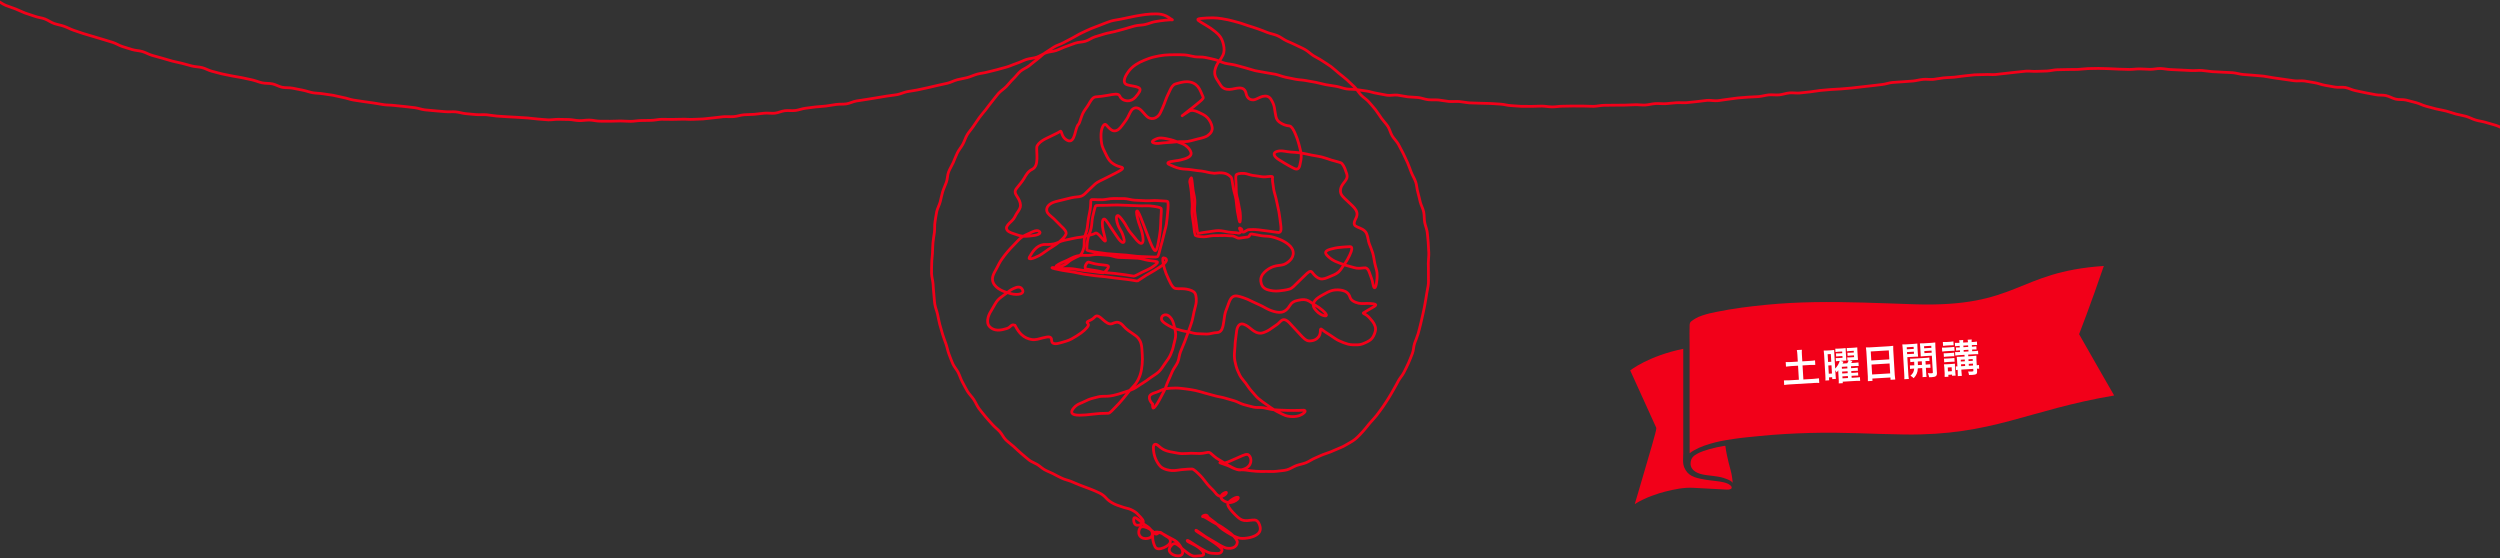 <?xml version="1.0" encoding="UTF-8"?>
<svg width="1800px" height="402px" viewBox="0 0 1800 402" version="1.1" xmlns="http://www.w3.org/2000/svg" xmlns:xlink="http://www.w3.org/1999/xlink">
    <rect x="0" y="0" width="1800" height="402" fill="#333333" stroke="none"/>
    <!-- Generator: Sketch 51.3 (57544) - http://www.bohemiancoding.com/sketch -->
    <title>header</title>
    <desc>Created with Sketch.</desc>
    <defs></defs>
    <g id="Page-1" stroke="none" stroke-width="1" fill="none" fill-rule="evenodd">
        <g id="Artboard" transform="translate(0, -491)">
            <g id="header" transform="translate(-103, 442)">
                <path d="M0.498,0.868 C2.634,2.094 4.905,3.095 7.071,4.309 C9.22,5.513 10.956,7.482 13.134,8.675 C15.295,9.857 17.692,10.627 19.881,11.797 C22.054,12.96 24.041,14.495 26.242,15.645 C28.426,16.787 30.833,17.517 33.044,18.646 C35.238,19.767 37.458,20.857 39.678,21.965 C41.883,23.067 44.087,24.189 46.317,25.279 C48.532,26.36 50.85,27.242 53.09,28.311 C55.314,29.375 57.547,30.433 59.795,31.483 C62.029,32.526 63.89,34.398 66.147,35.431 C68.389,36.456 70.802,37.132 73.067,38.145 C75.318,39.151 77.753,39.761 80.026,40.757 C82.285,41.745 84.353,43.196 86.633,44.172 C88.901,45.144 91.387,45.617 93.675,46.575 C95.95,47.529 98.287,48.344 100.582,49.286 C102.865,50.222 104.833,51.952 107.134,52.877 C109.424,53.795 111.81,54.498 114.118,55.404 C116.415,56.307 118.627,57.452 120.942,58.342 C123.245,59.227 125.666,59.828 127.987,60.7 C130.297,61.569 132.867,61.755 135.194,62.611 C137.51,63.465 139.563,65.055 141.896,65.894 C144.218,66.731 146.724,67.067 149.063,67.892 C151.391,68.713 153.578,69.956 155.922,70.763 C158.256,71.567 160.602,72.356 162.952,73.147 C165.291,73.936 167.717,74.484 170.072,75.26 C172.417,76.032 174.824,76.626 177.184,77.388 C179.534,78.144 181.916,78.811 184.28,79.556 C186.636,80.299 188.767,81.775 191.136,82.505 C193.497,83.233 195.853,83.996 198.227,84.71 C200.592,85.421 203.176,85.415 205.554,86.115 C207.924,86.811 210.104,88.177 212.487,88.859 C214.861,89.541 217.254,90.183 219.64,90.85 C222.019,91.517 224.381,92.27 226.771,92.924 C229.154,93.576 231.618,93.953 234.012,94.591 C236.399,95.228 238.783,95.9 241.181,96.523 C243.572,97.145 246.143,97.081 248.545,97.689 C250.94,98.296 253.139,99.701 255.544,100.296 C257.943,100.888 260.318,101.606 262.727,102.186 C265.129,102.763 267.593,103.106 270.005,103.671 C272.411,104.234 274.909,104.415 277.325,104.965 C279.734,105.513 282.161,105.996 284.579,106.531 C286.992,107.066 289.296,108.118 291.718,108.638 C294.134,109.157 296.722,108.877 299.147,109.385 C301.566,109.889 303.791,111.359 306.218,111.85 C308.641,112.341 311.232,112.004 313.663,112.483 C316.088,112.959 318.51,113.462 320.943,113.924 C323.371,114.386 325.714,115.32 328.15,115.769 C330.582,116.216 333.116,116.109 335.554,116.543 C337.988,116.975 340.458,117.201 342.899,117.621 C345.336,118.04 347.713,118.819 350.156,119.222 C352.595,119.626 354.94,120.632 357.386,121.022 C359.828,121.412 362.281,121.76 364.729,122.135 C367.173,122.51 369.632,122.816 372.082,123.177 C374.529,123.537 376.96,124.037 379.412,124.382 C381.861,124.728 384.38,124.596 386.834,124.927 C389.285,125.258 391.766,125.367 394.222,125.683 C396.675,126.001 399.139,126.23 401.597,126.532 C404.052,126.835 406.428,127.814 408.887,128.102 C411.344,128.389 413.822,128.516 416.283,128.788 C418.742,129.06 421.221,129.166 423.683,129.423 C426.143,129.681 428.669,129.297 431.133,129.541 C433.594,129.784 435.998,130.626 438.464,130.855 C440.927,131.083 443.392,131.304 445.859,131.518 C448.323,131.732 450.831,131.427 453.299,131.625 C455.765,131.823 458.201,132.395 460.67,132.578 C463.137,132.762 465.609,132.888 468.079,133.056 C470.547,133.225 473.021,133.312 475.491,133.465 C477.961,133.619 480.428,133.798 482.9,133.935 C485.37,134.073 487.822,134.593 490.294,134.715 C492.765,134.838 495.229,135.194 497.701,135.3 C500.173,135.407 502.675,134.825 505.148,134.916 C507.621,135.007 510.097,134.976 512.571,135.052 C515.044,135.126 517.502,135.797 519.976,135.857 C522.45,135.917 524.936,135.395 527.411,135.44 C529.885,135.483 532.35,136.214 534.825,136.242 C537.3,136.269 539.777,136.274 542.252,136.286 C544.727,136.298 547.204,136.095 549.679,136.09 C552.154,136.087 554.633,136.387 557.107,136.368 C559.582,136.347 562.053,135.821 564.527,135.785 C567.002,135.749 569.477,135.702 571.951,135.65 C574.425,135.597 576.884,134.96 579.357,134.892 C581.831,134.822 584.312,135.062 586.786,134.976 C589.259,134.891 591.737,134.938 594.209,134.834 C596.682,134.732 599.175,135.065 601.647,134.946 C604.119,134.827 606.599,134.797 609.069,134.661 C611.541,134.524 613.993,134.026 616.462,133.873 C618.933,133.72 621.378,133.198 623.847,133.026 C626.316,132.856 628.82,133.157 631.287,132.97 C633.755,132.78 636.162,131.845 638.627,131.639 C641.094,131.434 643.584,131.528 646.048,131.304 C648.514,131.079 650.964,130.724 653.426,130.482 C655.89,130.239 658.432,130.763 660.892,130.504 C663.354,130.244 665.706,128.982 668.164,128.703 C670.624,128.425 673.165,128.856 675.621,128.559 C678.079,128.262 680.446,127.254 682.9,126.939 C685.356,126.624 687.808,126.323 690.26,125.99 C692.713,125.656 695.217,125.707 697.666,125.355 C700.116,125.002 702.556,124.587 705.001,124.216 C707.449,123.844 710.008,124.177 712.45,123.785 C714.895,123.394 717.194,122.112 719.633,121.704 C722.075,121.293 724.534,121.001 726.97,120.572 C729.409,120.141 731.866,119.829 734.298,119.38 C736.733,118.93 739.197,118.636 741.625,118.168 C744.056,117.698 746.566,117.621 748.991,117.132 C751.418,116.642 753.713,115.511 756.134,115.002 C758.557,114.493 761.048,114.302 763.464,113.772 C765.883,113.243 768.313,112.761 770.725,112.212 C773.139,111.66 775.55,111.094 777.957,110.522 C780.366,109.951 782.807,109.502 785.208,108.91 C787.613,108.319 789.844,107.04 792.24,106.427 C794.639,105.814 797.107,105.478 799.498,104.844 C801.891,104.209 804.142,103.062 806.527,102.406 C808.915,101.751 811.44,101.6 813.819,100.921 C816.2,100.243 818.657,99.825 821.029,99.126 C823.404,98.424 825.826,97.874 828.192,97.151 C830.56,96.43 832.8,95.29 835.159,94.546 C837.52,93.802 839.72,92.564 842.072,91.797 C844.426,91.031 847.02,90.996 849.364,90.207 C851.71,89.416 853.783,87.835 856.119,87.022 C858.514,86.191 861.115,86.162 863.39,85.386 C865.795,84.567 867.989,83.353 870.263,82.594 C872.679,81.79 874.95,80.791 877.222,80.052 C879.652,79.263 882.284,79.388 884.555,78.671 C887.001,77.897 889.064,76.23 891.332,75.535 C893.798,74.781 896.154,74.034 898.417,73.37 C900.907,72.636 903.393,72.344 905.647,71.713 C908.171,71.005 910.557,70.376 912.799,69.784 C915.368,69.106 917.7,68.258 919.921,67.718 C922.556,67.076 925.1,67.163 927.279,66.692 C930.034,66.094 932.318,65.013 934.413,64.638 C937.477,64.088 939.898,63.8 941.749,63.584 C948.624,62.779 947.881,64.038 945.721,62.4 C943.825,60.964 941.594,59.764 938.972,59.294 C936.644,58.877 934.074,58.999 931.475,59.108 C929.012,59.212 926.509,59.609 924.049,59.99 C921.484,60.389 918.996,60.898 916.7,61.389 C913.87,61.995 911.332,62.52 909.371,62.904 C907.103,63.349 904.762,63.578 902.555,64.266 C900.178,65.008 897.899,66.059 895.562,66.9 C893.219,67.742 890.902,68.65 888.601,69.588 C886.296,70.526 884.083,71.669 881.823,72.703 C879.559,73.737 877.492,75.145 875.277,76.272 C873.059,77.398 870.86,78.519 868.692,79.736 C866.522,80.953 863.989,81.546 861.873,82.85 C859.755,84.156 857.678,85.546 855.616,86.934 C853.553,88.323 851.845,90.218 849.84,91.689 C847.835,93.16 845.967,94.787 844.022,96.338 C842.078,97.888 839.54,98.727 837.659,100.353 C835.778,101.981 834.343,104.115 832.528,105.816 C830.713,107.516 829.251,109.561 827.505,111.332 C825.759,113.103 823.557,114.43 821.882,116.269 C820.207,118.108 818.824,120.201 817.223,122.105 C815.623,124.007 814.21,126.047 812.685,128.013 C811.162,129.978 809.459,131.798 808.014,133.825 C806.57,135.847 805.166,137.895 803.803,139.977 C802.441,142.056 800.665,143.887 799.386,146.02 C798.109,148.153 797.445,150.643 796.253,152.827 C795.062,155.008 793.363,156.931 792.26,159.162 C791.158,161.389 790.353,163.77 789.342,166.044 C788.332,168.315 786.925,170.436 786.007,172.75 C785.092,175.06 785.237,177.769 784.415,180.12 C783.595,182.464 782.454,184.695 781.73,187.077 C781.008,189.453 780.577,191.905 779.952,194.316 C779.33,196.72 777.952,198.952 777.429,201.387 C776.908,203.814 776.627,206.309 776.207,208.766 C775.789,211.21 776.098,213.768 775.782,216.242 C775.468,218.702 774.954,221.136 774.743,223.621 C774.533,226.091 774.501,228.572 774.396,231.065 C774.291,233.542 773.83,236.016 773.83,238.512 C773.83,241.006 773.615,243.501 773.718,245.969 C773.822,248.458 774.59,250.898 774.798,253.358 C775.007,255.84 775.055,258.325 775.367,260.776 C775.681,263.245 775.679,265.76 776.095,268.197 C776.514,270.651 777.541,272.981 778.061,275.399 C778.584,277.832 779.03,280.269 779.652,282.661 C780.278,285.068 780.985,287.442 781.709,289.808 C782.436,292.185 783.34,294.49 784.164,296.825 C784.992,299.168 785.346,301.687 786.269,303.985 C787.194,306.289 787.994,308.663 789.013,310.921 C790.035,313.185 791.857,315.068 792.969,317.281 C794.084,319.5 794.751,321.952 795.955,324.116 C797.161,326.286 798.23,328.55 799.522,330.666 C800.817,332.783 802.692,334.534 804.07,336.594 C805.45,338.656 806.339,341.068 807.8,343.07 C809.263,345.075 810.92,346.95 812.462,348.892 C814.005,350.834 815.772,352.601 817.391,354.478 C819.011,356.358 821.052,357.846 822.745,359.659 C824.438,361.471 825.432,363.966 827.196,365.711 C828.96,367.452 831.058,368.865 832.891,370.538 C834.723,372.209 836.49,373.967 838.388,375.567 C840.284,377.163 842.146,378.827 844.106,380.349 C845.563,381.481 847.677,382.188 849.678,383.344 C851.398,384.337 852.934,385.894 854.798,387.021 C856.923,388.303 859.254,389.019 861.244,390.086 C863.445,391.267 865.546,392.361 867.58,393.317 C869.856,394.385 872.237,394.817 874.3,395.661 C876.652,396.62 878.77,397.651 880.84,398.397 C883.273,399.272 885.45,400.192 887.486,400.897 C890.008,401.769 892.119,402.822 894.018,403.673 C896.516,404.791 898.174,406.166 899.563,407.769 C900.96,409.38 902.938,410.64 904.911,411.673 C906.801,412.663 908.995,413.228 911.027,413.99 C913.134,414.781 915.443,415.026 917.287,415.894 C919.447,416.911 921.449,418.135 922.621,419.75 C925.003,422.079 926.742,424.033 926.021,425.325 C925.299,426.616 919.868,429.445 919.291,423.988 C918.939,420.663 920.482,421.459 922.885,423.315 C924.423,424.503 926.052,426.202 927.685,427.134 C929.462,428.149 931.259,429.616 932.102,431.195 C933.246,433.332 932.71,435.382 930.8,436.209 C929.081,436.952 926.64,437.115 924.854,435.945 C923.193,434.856 922.443,432.94 923.214,430.421 C924.041,427.724 926.27,427.916 928.805,428.947 C931.18,429.914 933.35,431.818 934.397,432.93 C936.562,435.226 936.817,430.365 939.848,433.092 C942.878,435.82 945.822,435.798 945.677,438.957 C945.604,440.555 943.403,442.33 940.808,443.38 C938.269,444.406 935.646,444.745 934.576,442.545 C933.649,440.639 933.082,438.447 932.937,436.56 C932.744,434.038 933.37,432.06 935.845,432.06 C938.066,432.06 940.672,433.562 943.33,435.13 C945.855,436.618 948.801,437.76 950.488,439.298 C951.997,440.675 953.411,442.894 954.137,444.656 C955.077,446.935 954.462,449.231 951.287,449.231 C948.635,449.231 946.617,448.087 945.553,446.757 C944.358,445.264 944.609,443.471 946.746,441.346 C948.439,439.661 950.169,440.51 952.345,442.411 C953.857,443.731 955.556,445.33 957.405,446.652 C959.244,447.969 961.167,449.517 963.424,449.433 C971.217,449.147 969.775,448.385 969.198,446.519 C968.916,445.608 966.676,443.423 963.889,441.844 C960.972,440.19 957.747,439.06 957.747,438.252 C957.747,437.55 960.297,439.228 963.481,441.397 C965.246,442.601 967.347,443.731 969.245,444.861 C971.63,446.281 973.748,447.221 975.267,447.31 C980.174,447.598 982.168,447.985 982.89,445.257 C983.158,444.243 980.289,441.87 976.989,439.594 C974.891,438.147 972.486,436.62 970.324,435.241 C966.729,432.949 963.828,431.296 963.998,430.846 C964.179,430.365 967,432.747 970.962,435.385 C973.254,436.911 976.039,438.257 978.389,439.764 C981.685,441.88 984.643,443.365 985.966,443.608 C989.863,444.327 993.562,443.132 993.851,439.399 C993.94,438.252 992.245,435.668 989.294,433.226 C987.483,431.726 985.21,430.219 983.006,428.678 C980.813,427.146 978.274,426.111 976.26,424.877 C972.868,422.796 970.186,421.036 969.456,421.08 C967.147,421.224 971.755,418.462 972.48,420.832 C972.722,421.623 975.262,423.18 978.057,425.421 C979.75,426.779 981.311,428.818 983.363,430.226 C985.377,431.608 987.507,432.906 989.451,433.988 C992.053,435.438 994.536,436.378 996.146,436.57 C998.095,436.8 1000.537,436.543 1002.825,436.038 C1005.152,435.526 1007.385,434.613 1008.843,433.231 C1010.411,431.745 1010.862,429.755 1009.949,427.13 C1008.657,423.418 1006.978,423.224 1004.74,423.44 C1002.475,423.659 999.837,424.298 997.297,423.37 C995.093,422.565 992.988,420.286 990.985,418.207 C988.397,415.521 986.657,412.976 987.064,411.682 C987.785,409.385 994.576,405.661 994.576,407.457 C994.576,408.474 991.966,410.385 989.126,410.8 C986.956,411.118 984.65,410.209 983.149,408.841 C979.686,405.682 985.76,402.916 986.048,403.634 C986.337,404.351 981.959,409.384 977.918,403.64 C976.686,401.889 974.372,400.096 972.469,397.818 C970.75,395.76 969.19,393.437 967.453,391.661 C964.804,388.957 962.493,386.741 961.274,386.682 C960.089,386.623 957.259,386.846 953.961,387.13 C951.655,387.327 949.123,387.979 946.692,387.795 C944.071,387.594 941.568,386.957 939.705,385.765 C938.013,384.683 936.865,382.861 935.835,381.003 C934.792,379.123 934.161,377.099 933.816,375.221 C933.279,372.308 933.163,369.43 934.365,368.99 C936.204,368.315 937.379,370.846 940.623,372.611 C942.214,373.476 944.405,374.139 947.397,374.611 C949.393,374.926 951.598,375.536 953.889,375.608 C956.059,375.675 958.303,375.399 960.452,375.353 C962.786,375.305 965.037,375.57 967.007,375.517 C970.035,375.433 972.546,374.425 973.648,374.724 C974.647,374.995 976.414,377.103 978.929,378.88 C980.577,380.043 982.635,381.065 984.527,382.329 C986.413,383.587 988.396,384.647 990.206,385.575 C992.617,386.812 994.661,387.591 996.28,387.354 C998.944,386.967 1001.561,385.714 1002.784,383.654 C1004.278,381.135 1003.774,378.11 1002.029,376.61 C1000.809,375.562 998.65,376.577 995.705,377.88 C993.646,378.793 991.325,379.783 989.217,380.736 C986.49,381.967 983.779,382.875 982.225,382.426 C979.96,381.772 982.141,382.522 986.913,384.178 C988.758,384.817 990.793,386.303 993.38,386.949 C995.461,387.467 997.942,387.098 1000.402,387.51 C1002.592,387.877 1004.893,388.101 1007.315,388.31 C1009.925,388.536 1012.347,388.488 1014.701,388.43 C1017.305,388.365 1019.777,388.666 1022.122,388.318 C1024.671,387.942 1027.218,387.921 1029.531,387.296 C1031.986,386.632 1034.089,385.072 1036.364,384.228 C1038.723,383.353 1041.258,383.034 1043.518,382.082 C1045.812,381.115 1047.852,379.591 1050.145,378.664 C1052.428,377.743 1054.649,376.543 1057.032,375.783 C1059.611,374.959 1062.064,374.005 1064.504,372.872 C1066.955,371.733 1069.553,370.93 1071.833,369.493 C1074.116,368.053 1076.666,366.911 1078.746,365.188 C1080.82,363.471 1082.654,361.397 1084.496,359.413 C1086.169,357.611 1087.602,355.587 1089.199,353.716 C1090.796,351.848 1092.554,350.101 1094.073,348.166 C1095.592,346.233 1097.026,344.224 1098.465,342.228 C1099.902,340.235 1101.167,338.113 1102.522,336.06 C1103.875,334.009 1104.993,331.81 1106.262,329.702 C1107.529,327.596 1108.634,325.408 1109.814,323.248 C1110.992,321.092 1112.778,319.247 1113.868,317.038 C1114.954,314.837 1116.107,312.639 1117.104,310.387 C1118.098,308.144 1118.995,305.83 1119.897,303.538 C1120.796,301.255 1120.69,298.596 1121.496,296.267 C1122.298,293.949 1123.315,291.711 1124.022,289.351 C1124.726,287 1125.264,284.613 1125.872,282.224 C1126.477,279.848 1127.009,277.464 1127.516,275.05 C1128.021,272.652 1128.574,270.269 1128.981,267.837 C1129.384,265.42 1129.89,263.017 1130.195,260.568 C1130.497,258.137 1131.233,255.738 1131.436,253.279 C1131.637,250.838 1131.357,248.351 1131.458,245.883 C1131.558,243.438 1131.375,240.983 1131.375,238.512 C1131.375,236.019 1131.832,233.532 1131.729,231.066 C1131.626,228.577 1131.517,226.09 1131.311,223.63 C1131.104,221.148 1130.904,218.663 1130.596,216.213 C1130.285,213.743 1129.154,211.406 1128.742,208.97 C1128.327,206.517 1128.555,203.953 1128.04,201.536 C1127.521,199.102 1126.2,196.873 1125.582,194.477 C1124.961,192.07 1124.532,189.632 1123.813,187.266 C1123.09,184.887 1123.096,182.27 1122.276,179.935 C1121.452,177.59 1120.062,175.452 1119.144,173.154 C1118.221,170.846 1117.481,168.463 1116.466,166.203 C1115.447,163.939 1114.417,161.671 1113.306,159.457 C1112.193,157.238 1111.044,155.026 1109.841,152.862 C1108.635,150.691 1106.691,148.96 1105.397,146.847 C1104.101,144.731 1103.651,142.073 1102.27,140.016 C1100.887,137.954 1099.105,136.16 1097.639,134.161 C1096.171,132.16 1094.936,129.968 1093.388,128.031 C1091.838,126.094 1090.176,124.23 1088.548,122.359 C1086.92,120.487 1084.636,119.213 1082.932,117.412 C1081.228,115.609 1079.996,113.35 1078.219,111.618 C1076.443,109.888 1074.657,108.151 1072.81,106.495 C1070.965,104.84 1068.955,103.361 1067.042,101.781 C1065.13,100.203 1063.325,98.474 1061.348,96.974 C1059.373,95.475 1057.165,94.284 1055.127,92.867 C1053.094,91.451 1050.796,90.444 1048.702,89.109 C1046.612,87.778 1044.823,85.959 1042.676,84.712 C1040.534,83.468 1038.188,82.585 1035.991,81.427 C1033.801,80.272 1031.46,79.438 1029.217,78.37 C1026.982,77.305 1025.019,75.638 1022.734,74.663 C1020.457,73.692 1017.939,73.312 1015.616,72.431 C1013.301,71.553 1011.034,70.562 1008.676,69.776 C1006.328,68.993 1003.992,68.175 1001.604,67.486 C999.227,66.8 996.935,65.751 994.519,65.16 C992.117,64.573 989.734,63.781 987.295,63.288 C985.386,62.903 980.562,61.898 976.39,61.842 C972.991,61.795 970.491,62.063 968.736,62.194 C963.665,62.572 965.011,63.331 968.296,65.38 C970.039,66.469 972.439,67.784 974.821,69.407 C976.892,70.817 979.016,72.561 980.731,74.406 C982.532,76.346 983.41,78.876 983.936,81.329 C984.418,83.576 984.734,86.192 983.417,88.898 C981.942,91.93 979.932,93.888 979.061,95.778 C977.155,99.913 977.443,101.904 977.916,103.575 C978.403,105.297 979.659,106.882 981.911,110.45 C983.355,112.737 985.664,113.46 988.22,113.383 C990.628,113.311 993.219,112.326 995.433,112.332 C997.987,112.341 999.597,113.397 1000.248,116.541 C1000.936,119.859 1003.21,121.043 1005.455,120.9 C1007.514,120.767 1009.806,118.939 1012.06,118.406 C1014.618,117.8 1016.764,118.325 1018.108,120.499 C1019.37,122.54 1020.212,124.451 1020.554,126.472 C1020.947,128.792 1021.227,130.976 1021.665,132.93 C1022.146,135.073 1023.146,136.476 1025.379,137.726 C1026.837,138.542 1028.617,139.435 1031.447,139.702 C1032.773,139.827 1034.376,142.28 1035.741,145.648 C1036.581,147.72 1037.528,150.149 1038.164,152.703 C1038.768,155.133 1039.549,157.651 1039.82,160.017 C1040.145,162.851 1039.376,165.482 1038.994,167.452 C1038.405,170.498 1037.283,171.629 1034.248,170.041 C1031.64,168.677 1029.467,167.482 1027.66,166.373 C1024.668,164.535 1022.561,163.349 1021.476,162.137 C1019.135,159.524 1020.709,157.987 1024.575,157.641 C1026.588,157.46 1029.196,158.214 1032.135,158.464 C1034.471,158.662 1037.035,158.719 1039.663,159.117 C1042.113,159.488 1044.59,160.137 1047.075,160.629 C1049.615,161.131 1052.166,161.424 1054.519,161.998 C1057.202,162.65 1059.598,163.619 1061.725,164.287 C1065.292,165.409 1068.342,165.829 1069.086,166.686 C1071.328,169.263 1071.716,171.742 1072.338,173.286 C1073.603,176.425 1072.703,177.788 1071.185,179.811 C1069.986,181.411 1068.126,183.284 1068.126,186.554 C1068.126,189.345 1070.496,191.261 1072.495,193.167 C1074.451,195.03 1076.601,196.876 1078.174,198.725 C1079.898,200.75 1080.853,203.119 1079.256,206.161 C1076.937,210.579 1078.184,211.447 1080.331,212.446 C1082.389,213.405 1085.633,214.201 1086.935,217.18 C1087.965,219.538 1088.012,222.157 1088.809,224.327 C1089.705,226.772 1090.733,228.988 1091.366,231.181 C1092.101,233.73 1092.357,236.161 1092.788,238.353 C1093.319,241.056 1094.3,243.387 1094.46,245.516 C1094.69,248.587 1094.352,251.071 1094.068,252.853 C1093.395,257.084 1092.172,257.44 1091.508,253.367 C1090.998,250.234 1089.879,247.981 1089.324,246.214 C1087.965,241.886 1086.585,241.673 1084.781,241.885 C1082.767,242.123 1080.488,242.518 1077.595,241.582 C1075.203,240.808 1072.843,240.387 1070.776,239.605 C1068.314,238.673 1066.019,237.959 1064.143,237.052 C1061.374,235.71 1059.627,234.071 1058.504,232.885 C1056.695,230.975 1057.023,229.524 1060.965,228.429 C1062.66,227.958 1064.964,227.343 1067.964,227.09 C1070.005,226.918 1072.381,226.649 1075.082,226.595 C1077.088,226.554 1076.357,229.436 1074.674,232.928 C1073.77,234.803 1072.671,236.948 1071.075,239.024 C1069.644,240.881 1068.552,243.245 1066.763,244.827 C1064.883,246.488 1062.448,247.286 1060.385,248.174 C1058.046,249.181 1055.622,250.325 1053.344,249.679 C1051.347,249.113 1049.434,247.362 1047.713,245.02 C1046.516,243.392 1044.722,245.069 1042.23,247.577 C1040.686,249.132 1038.832,250.863 1037.133,252.548 C1035.176,254.49 1033.325,256.587 1031.535,257.11 C1028.747,257.923 1026.148,258.18 1023.943,258.437 C1020.858,258.795 1018.35,258.305 1016.352,257.805 C1013.159,257.007 1011.762,255.294 1011.132,253.208 C1010.472,251.023 1010.546,248.494 1012.403,246.149 C1013.785,244.404 1015.849,242.692 1018.479,241.48 C1020.567,240.516 1023.131,240.12 1025.935,239.792 C1027.81,239.571 1030.064,238.221 1031.796,236.484 C1033.429,234.847 1034.377,232.784 1034.097,230.459 C1033.88,228.653 1032.917,226.857 1030.613,224.98 C1029.175,223.809 1027.316,222.632 1024.809,221.53 C1023.452,220.933 1021.042,220.007 1018.18,219.398 C1015.991,218.931 1013.476,219.113 1011.207,218.726 C1008.538,218.274 1006.094,217.737 1004.358,217.512 C1002.28,217.244 1003.233,219.248 1001.323,219.655 C1000.514,219.828 996.783,220.162 995.296,220.493 C994.814,220.6 994.309,220.424 993.86,220.219 C992.228,219.47 991.043,218.75 989.458,218.796 C987.618,218.847 985.333,218.399 982.91,218.582 C980.794,218.74 978.533,218.525 976.356,218.666 C974.037,218.815 971.812,219.489 969.841,219.487 C966.76,219.482 964.324,219.114 963.443,218.319 C963.267,218.161 962.848,215.042 962.375,210.697 C962.127,208.422 961.545,205.828 961.273,203.095 C961.023,200.578 961.575,197.889 961.336,195.369 C961.078,192.633 960.969,189.995 960.762,187.712 C960.369,183.381 959.622,180.341 959.622,180.112 C959.622,179.296 959.719,178.179 960.703,177.036 C960.992,176.701 961.456,180.178 961.923,185.036 C962.152,187.422 963.03,190.119 963.281,192.988 C963.513,195.629 962.932,198.44 963.171,201.077 C963.431,203.948 963.965,206.677 964.221,209.06 C964.723,213.736 965.267,217.2 965.675,217.108 C968.258,216.534 970.657,216.197 972.9,215.921 C975.578,215.59 977.981,215.043 980.19,215.032 C982.999,215.018 985.372,215.785 987.452,216.077 C990.659,216.529 993.19,216.395 994.774,216.863 C995.65,217.12 998.164,214.923 996.873,213.869 C993.543,211.149 996.607,217.25 998.87,215.944 C1002.049,214.108 1001.118,214.435 1003.616,214.314 C1005.6,214.216 1007.647,214.184 1012.756,214.951 C1015.074,215.298 1018.05,215.56 1021.894,216.185 C1024.327,216.579 1026.175,217.161 1024.962,209.655 C1024.653,207.744 1024.445,204.784 1023.808,201.489 C1023.315,198.939 1022.602,196.181 1022.076,193.428 C1021.533,190.589 1020.506,187.875 1020.081,185.41 C1019.364,181.238 1018.992,177.858 1019.218,177.071 C1019.874,174.787 1014.955,176.988 1011.002,176.173 C1009.703,175.905 1007.398,175.667 1004.869,175.279 C1002.832,174.965 1000.732,173.966 998.777,173.846 C995.771,173.661 993.441,174.119 992.974,175.114 C992.665,175.774 992.66,178.319 993,181.815 C993.196,183.837 992.958,186.215 993.25,188.626 C993.519,190.85 994.408,193.078 994.686,195.3 C994.987,197.716 995.699,199.99 995.925,202.011 C996.326,205.591 996.021,208.285 995.794,208.826 C995.509,209.506 994.699,205.971 993.883,200.994 C993.475,198.504 993.381,195.602 992.938,192.754 C992.497,189.912 991.444,187.167 991.033,184.667 C990.31,180.266 989.867,177.083 989.517,176.733 C988.761,175.982 987.204,174.117 983.854,173.607 C982.11,173.34 979.923,173.392 977.284,173.755 C972.677,173.338 972.757,172.863 968.186,172.149 C967.714,172.076 964.402,171.869 960.401,171.168 C957.947,170.738 955.081,170.888 952.557,170.338 C949.425,169.654 946.758,168.31 945.168,167.589 C942.785,166.508 943.115,165.506 949.317,164.806 C952.219,164.48 954.431,163.903 956.14,163.327 C959.71,162.126 960.933,160.63 960.54,158.835 C960.17,157.149 958.597,155.083 956.156,153.438 C954.365,152.232 951.894,151.701 949.637,150.773 C947.411,149.857 945.12,149.327 942.969,148.892 C940.184,148.327 937.925,148.079 936.276,148.718 C931.333,150.63 931.821,151.812 935.385,152.245 C937.247,152.471 939.944,151.793 942.988,151.702 C945.329,151.632 947.875,151.308 950.506,151.082 C953.014,150.865 955.63,151.155 958.085,150.821 C960.762,150.457 963.22,149.528 965.45,149.053 C968.755,148.347 971.197,147.57 972.432,146.703 C974.949,144.936 976.128,142.916 975.733,140.518 C975.367,138.291 974.157,135.712 972.333,133.719 C970.62,131.846 968.031,130.797 965.904,129.774 C963.218,128.481 960.735,128.004 958.912,129.189 C953.773,132.529 952.951,133.127 954.242,132.286 C955.23,131.643 957.181,129.767 959.638,127.993 C961.468,126.671 963.333,125.112 965.018,123.715 C967.712,121.478 969.715,119.916 969.317,119.047 C968.003,116.177 967.153,113.347 965.457,111.359 C963.71,109.311 961.359,107.981 957.82,107.837 C955.559,107.746 952.854,108.415 949.39,109.43 C947.719,109.919 946.383,111.712 945.212,114.391 C944.384,116.287 943.212,118.373 942.421,120.638 C941.66,122.819 940.827,124.972 939.94,126.953 C938.881,129.315 938.069,131.495 936.584,132.738 C934.891,134.155 932.637,135.055 930.018,133.752 C928.465,132.98 927.113,130.987 925.123,128.88 C922.576,126.183 920.344,126.192 918.6,127.492 C917.056,128.642 916.255,131.212 914.911,133.62 C913.731,135.738 912.079,137.742 910.762,139.559 C909.112,141.834 907.228,143.505 904.883,143.204 C903.206,142.989 901.638,141.412 899.371,138.855 C898.116,137.439 896.103,140.49 895.797,144.863 C895.641,147.079 895.738,149.804 896.196,152.501 C896.609,154.93 897.899,157.266 898.999,159.561 C900.089,161.833 901.206,164.214 903.147,165.874 C904.954,167.418 907.296,168.618 909.988,169.231 C913.069,169.931 910.466,171.453 906.232,173.635 C904.012,174.779 901.376,176.071 898.886,177.351 C896.054,178.808 893.151,179.966 891.624,181.344 C889.345,183.399 887.869,184.968 886.625,186.093 C884.516,188.001 883.624,189.538 881.166,190.345 C879.609,190.857 877.366,190.684 874.3,191.399 C872.468,191.827 870.285,192.395 867.611,193.038 C864.594,193.764 862.144,194.279 860.477,195.111 C857.061,196.814 856.205,199.19 856.778,201.173 C857.318,203.037 859.632,204.583 861.767,206.504 C863.584,208.137 865.244,210.195 866.954,211.744 C869.391,213.951 871.123,215.874 870.489,217.625 C869.883,219.298 867.767,221.409 865.002,223.708 C863.008,225.367 860.504,226.786 858.128,228.362 C855.67,229.992 853.428,231.857 851.237,233.025 C846.702,235.442 843.01,236.238 844.153,234.171 C845.454,231.819 846.806,229.881 848.123,228.47 C849.812,226.661 851.941,225.435 854.282,225.076 C855.344,224.911 858.287,225.323 861.86,224.575 C864.081,224.109 866.418,222.666 869.041,222.083 C871.475,221.542 874.008,221.087 876.424,220.514 C879.057,219.892 881.716,219.833 883.896,219.255 C887.71,218.244 890.827,217.565 891.364,217.056 C893.282,215.236 897.752,223.114 898.798,222.561 C899.342,222.274 898.076,218.749 897.233,214.774 C896.451,211.094 896.42,207.583 897.594,206.786 C898.558,206.132 900.149,208.615 902.317,212.038 C903.644,214.133 905.302,216.369 906.659,218.464 C908.704,221.62 910.463,223.738 911.669,223.6 C912.97,223.451 912.47,220.939 911.169,217.446 C910.383,215.339 908.738,213.246 907.967,211.12 C906.765,207.803 906.396,204.782 907.494,204.238 C908.433,203.77 910.098,205.984 912.18,208.911 C913.383,210.603 914.373,212.8 915.692,214.778 C917.019,216.767 918.739,218.492 919.984,220.137 C922.111,222.948 924.089,224.803 925.188,224.101 C926.449,223.298 926.163,220.119 925.291,216.465 C924.708,214.022 923.511,211.431 922.798,209 C921.63,205.016 920.814,201.12 921.643,200.828 C922.327,200.589 923.793,204.137 925.379,208.252 C926.246,210.502 927.269,213.06 928.22,215.644 C929.172,218.232 930.142,220.809 931.047,223.042 C932.643,226.983 934.001,229.613 934.882,229.498 C935.786,229.377 936.472,226.562 937.197,222.468 C937.612,220.123 938.11,217.453 938.393,214.738 C938.675,212.037 938.707,209.321 938.805,206.924 C938.969,202.946 939.45,199.595 938.916,198.912 C938.487,198.365 935.239,197.662 931.008,197.244 C928.719,197.018 926.006,197.345 923.168,197.174 C920.656,197.023 918.006,196.981 915.356,196.881 C912.704,196.78 910.055,196.619 907.539,196.579 C904.693,196.535 902.029,196.768 899.73,196.81 C895.354,196.893 892.165,196.749 891.856,197.214 C891.479,197.784 890.639,200.987 889.725,205.091 C889.185,207.512 889.208,210.395 888.643,213.153 C888.077,215.912 886.734,218.517 886.263,220.948 C885.415,225.32 885.588,228.697 885.588,228.999 C885.588,229.222 888.02,229.977 892.368,230.59 C894.493,230.889 896.974,231.273 899.661,231.601 C901.978,231.886 904.48,231.893 906.999,232.169 C909.422,232.436 911.914,232.472 914.341,232.709 C916.865,232.956 919.324,233.369 921.655,233.555 C924.35,233.773 926.856,233.793 929.005,233.893 C932.924,234.077 935.69,234.221 936.331,233.823 C937.121,233.333 937.791,230.266 938.83,226.184 C939.428,223.834 940.311,221.185 940.876,218.335 C941.397,215.71 942.375,213.06 942.799,210.421 C943.261,207.547 943.412,204.733 943.678,202.329 C944.172,197.875 944.221,194.361 943.624,194.013 C943.151,193.738 940.034,193.708 935.73,193.407 C933.456,193.25 930.777,193.66 927.914,193.519 C925.439,193.399 922.815,193.244 920.131,193.149 C917.546,193.056 914.941,192.026 912.356,191.969 C909.667,191.907 907.021,191.966 904.542,191.953 C901.671,191.939 899.025,192.762 896.749,192.827 C892.439,192.951 889.053,192.391 888.617,192.893 C888.151,193.429 888.502,196.446 887.902,200.046 C887.566,202.061 886.969,204.357 886.597,206.846 C886.266,209.054 886.079,211.404 885.722,213.724 C885.363,216.049 884.182,218.238 883.8,220.433 C883.366,222.922 883.802,225.428 883.34,227.41 C882.523,230.918 881.038,232.8 880.149,233.159 C878.976,233.631 876.815,234.706 874.525,235.96 C872.722,236.948 871.198,238.798 869.444,239.677 C866.465,241.167 863.633,241.924 863.334,241.058 C863.016,240.131 866.357,238.514 870.496,236.78 C872.888,235.776 875.433,234.078 878.21,233.351 C881.143,232.584 884.173,232.917 886.606,232.917 C888.14,232.917 890.703,232.084 893.838,232.263 C895.993,232.387 898.435,232.637 901.03,232.823 C903.333,232.989 905.684,234.135 908.142,234.339 C910.535,234.536 912.987,234.381 915.358,234.605 C917.84,234.839 920.304,234.7 922.575,234.948 C925.22,235.238 927.575,236.166 929.653,236.457 C933.796,237.036 936.278,237.243 936.367,237.71 C936.503,238.431 934.572,240.173 931.603,241.948 C929.749,243.058 927.489,243.94 925.536,244.917 C922.626,246.37 920.156,247.82 919.393,247.822 C918.813,247.825 916.183,247.25 912.619,246.778 C910.598,246.508 908.272,246.232 905.856,245.9 C903.63,245.595 901.277,245.596 899.048,245.288 C896.634,244.956 894.376,244.167 892.349,243.893 C888.937,243.434 886.367,242.816 885.585,242.768 C882.621,242.583 885.385,237.683 886.606,237.683 C887.216,237.683 890.514,238.995 893.849,239.387 C897.184,239.779 900.381,239.975 900.904,240.435 C901.95,241.357 898.771,244.915 897.376,245.468 C896.989,245.62 894.148,245.078 890.098,244.573 C887.903,244.299 885.374,244.011 882.744,243.667 C880.32,243.351 877.829,242.845 875.405,242.542 C872.769,242.21 870.158,242.565 867.96,242.333 C863.812,241.895 860.68,241.399 860.432,241.764 C860.235,242.056 863.378,242.845 868.082,243.698 C870.294,244.1 872.913,244.417 875.753,244.879 C878.164,245.269 880.7,245.993 883.37,246.4 C885.879,246.784 888.473,247.113 891.059,247.489 C893.646,247.865 896.282,247.894 898.799,248.243 C901.474,248.613 904.069,248.934 906.493,249.249 C909.346,249.619 911.963,249.905 914.201,250.161 C918.646,250.671 921.724,251.471 922.045,251.288 C923.982,250.191 925.917,248.583 928.088,247.315 C930.193,246.085 932.364,244.905 934.313,243.66 C936.614,242.19 938.81,240.921 940.327,239.645 C943.268,237.175 944.042,235.087 940.653,234.649 C939.771,234.536 940.205,237.99 941.348,242.222 C941.993,244.612 943.008,247.168 944.167,249.559 C945.446,252.2 946.542,254.928 948.325,256.288 C949.601,257.26 952.634,256.683 955.506,256.942 C958.07,257.173 960.724,257.854 962.386,259.022 C963.968,260.132 964.465,262.712 964.314,266.158 C964.219,268.32 963.31,270.74 962.688,273.558 C962.182,275.848 961.807,278.361 961.025,280.962 C960.327,283.286 959.381,285.646 958.51,288.135 C957.693,290.473 956.809,292.851 955.879,295.269 C954.976,297.613 953.94,299.933 952.966,302.295 C951.995,304.649 951.973,307.409 950.965,309.721 C949.934,312.087 948.154,314.089 947.121,316.349 C946.029,318.738 945.134,321.134 944.082,323.332 C942.917,325.769 942.275,328.308 941.214,330.416 C939.927,332.976 938.685,335.245 937.647,337.161 C935.447,341.219 933.709,342.976 933.369,342.88 C933.109,342.805 932.682,341.562 932.938,339.991 C932.938,339.991 930.181,337.368 930.591,334.711 C930.806,333.317 932.213,332.43 935.467,331.462 C937.843,330.755 939.962,329.224 942.283,328.882 C944.699,328.527 947.166,328.392 949.547,328.375 C951.954,328.356 954.379,328.759 956.777,329.024 C959.145,329.288 961.529,329.709 963.913,330.19 C966.236,330.658 968.513,331.486 970.876,332.106 C973.163,332.705 975.492,333.296 977.839,333.988 C980.107,334.654 982.549,334.885 984.891,335.594 C987.153,336.276 989.462,336.918 991.812,337.598 C994.081,338.255 996.174,339.69 998.542,340.308 C1000.828,340.902 1003.147,341.599 1005.54,342.123 C1007.845,342.63 1010.379,342.176 1012.795,342.587 C1015.12,342.983 1017.427,343.707 1019.866,343.988 C1022.204,344.257 1024.603,344.24 1027.058,344.38 C1029.406,344.515 1031.788,344.526 1034.251,344.522 C1036.601,344.519 1038.983,344.495 1041.445,344.349 C1043.983,344.199 1042.498,346.565 1039.128,347.995 C1037.461,348.704 1035.457,349.06 1033.049,348.945 C1031.131,348.856 1029.142,348.604 1027.02,347.538 C1025.128,346.589 1022.898,345.642 1020.669,344.262 C1018.753,343.075 1016.778,341.7 1014.765,340.219 C1012.897,338.846 1010.856,337.541 1009.022,335.932 C1007.249,334.377 1005.83,332.396 1004.192,330.637 C1002.567,328.89 1001.326,326.873 999.933,324.942 C998.529,322.997 996.736,321.329 995.671,319.212 C994.595,317.07 993.599,314.863 992.974,312.563 C992.354,310.281 991.818,307.885 991.746,305.462 C991.666,302.812 992.157,300.435 992.191,298.318 C992.235,295.521 992.654,293.212 992.875,291.241 C993.241,287.981 993.451,285.755 994.214,284.336 C995.708,281.555 997.723,281.909 1000.136,283.195 C1002.014,284.197 1003.869,286.074 1005.874,287.414 C1008.208,288.976 1010.581,289.262 1012.534,288.557 C1014.92,287.695 1016.715,286.721 1018.261,285.546 C1020.334,283.971 1022.371,282.942 1023.655,281.649 C1025.551,279.74 1026.749,278.337 1029.156,279.656 C1030.45,280.366 1031.888,281.887 1033.921,284.223 C1035.26,285.762 1037.3,287.909 1039.257,289.985 C1041.261,292.111 1043.302,294.478 1045.656,294.478 C1049.505,294.478 1051.373,292.842 1052.445,291.435 C1054.784,288.365 1052.492,284.296 1055.095,286.49 C1056.995,288.091 1059.094,289.245 1060.927,290.464 C1063.014,291.853 1064.923,293.315 1066.892,294.25 C1069.183,295.337 1071.446,296.243 1073.53,296.781 C1076.025,297.426 1078.491,297.293 1080.608,297.259 C1083.231,297.216 1085.312,296.113 1087.205,295.229 C1089.542,294.14 1091.059,292.762 1092.001,290.774 C1092.949,288.772 1093.901,286.498 1093.114,284.012 C1092.211,281.156 1090.457,279.517 1089.321,278.156 C1086.14,274.344 1083.201,274.998 1085.211,273.964 C1086.108,273.502 1087.808,272.221 1091.233,270.409 C1095.518,268.142 1093.335,267.793 1089.129,267.481 C1086.781,267.308 1083.8,267.889 1081.238,267.325 C1078.228,266.659 1075.701,265.259 1075.006,262.978 C1074.202,260.337 1072.307,258.791 1069.833,258.175 C1067.675,257.639 1065.014,257.483 1062.415,258.07 C1060.042,258.604 1057.79,259.986 1055.666,261.147 C1053.279,262.452 1051.01,263.817 1049.724,265.515 C1048.03,267.755 1048.199,269.916 1050.097,271.995 C1051.284,273.296 1052.838,275.295 1056.04,276.226 C1059.352,277.19 1058.224,274.988 1055.199,272.397 C1053.721,271.132 1051.843,269.76 1049.651,268.536 C1047.673,267.433 1045.847,265.63 1043.694,265.014 C1041.343,264.341 1038.945,264.952 1036.865,265.396 C1034.709,265.856 1032.943,266.798 1031.625,269.07 C1030.09,271.714 1028.006,273.353 1025.747,273.772 C1023.528,274.183 1020.862,273.557 1018.234,272.628 C1016.028,271.849 1013.81,270.5 1011.503,269.296 C1009.281,268.135 1006.857,267.264 1004.694,266.139 C1002.293,264.89 1000.031,263.882 997.899,263.226 C995.091,262.361 992.492,261.392 990.566,262.711 C988.448,264.161 987.885,266.851 986.967,269.238 C986.091,271.512 985.093,273.846 984.719,276.322 C984.317,278.99 984.064,281.596 983.555,283.736 C982.839,286.75 981.614,288.406 978.977,288.485 C976.469,288.56 974.117,289.553 971.9,289.526 C969.359,289.497 966.974,289.399 964.793,289.252 C962.208,289.077 959.929,288.113 957.814,287.803 C955.163,287.416 952.941,286.745 950.958,286.197 C948.189,285.432 946.189,284.457 944.54,283.519 C941.535,281.808 939.562,280.462 939.298,278.928 C938.845,276.298 941.866,274.604 944.403,276.387 C945.737,277.324 947.254,279.135 948.064,282.33 C948.715,284.899 949.379,287.397 949.485,289.772 C949.602,292.38 948.554,294.825 948.097,297.2 C947.614,299.709 946.874,302.01 945.853,304.262 C944.816,306.546 943.386,308.502 941.901,310.524 C940.426,312.531 939.259,314.788 937.449,316.536 C935.653,318.271 933.392,319.445 931.371,320.925 C929.341,322.413 927.38,323.938 925.227,325.171 C923.013,326.438 921.046,328.14 918.816,329.14 C916.439,330.207 913.965,330.88 911.703,331.644 C909.142,332.51 906.7,333.243 904.477,333.726 C901.538,334.361 898.95,334.366 897.009,334.339 C894.641,334.305 892.394,335.134 890.122,335.663 C887.829,336.2 885.764,337.062 883.683,338.149 C881.614,339.231 879.155,339.803 877.412,341.409 C873.485,345.029 874.129,346.899 876.694,347.589 C878.513,348.079 881.397,347.998 884.739,347.741 C887.312,347.545 890.113,347.216 892.83,346.894 C895.775,346.543 898.656,346.692 900.964,346.531 C902.222,346.443 904.018,344.264 906.508,341.721 C908.012,340.185 909.693,338.378 911.407,336.318 C912.902,334.524 914.481,332.628 916.008,330.635 C917.493,328.695 919.416,327.038 920.821,325.084 C922.198,323.168 923.288,320.849 924.051,318.454 C924.779,316.173 925.107,313.664 925.359,311.226 C925.614,308.755 925.55,306.255 925.401,303.902 C925.234,301.271 925.168,298.702 924.605,296.589 C923.785,293.509 921.988,291.623 920.633,290.676 C918.445,289.147 916.589,287.882 915.072,286.762 C912.609,284.947 911.428,282.908 910.109,282.038 C907.508,280.322 906.301,281.065 903.685,282.041 C901.465,282.87 899.171,280.945 897.315,279.341 C895.19,277.502 893.04,275.243 891.259,277.212 C887.923,280.901 883.964,279.752 886.559,282.334 C887.387,283.159 884.972,286.111 881.412,288.695 C879.399,290.154 876.964,291.711 874.516,293.039 C871.96,294.428 869.117,295.067 866.864,295.755 C863.132,296.896 860.158,296.913 860.158,294.055 C860.158,290.781 857.616,291.378 853.689,292.322 C851.326,292.892 848.624,293.983 845.689,293.447 C843.342,293.019 840.715,292.067 838.369,289.798 C836.732,288.214 835.263,286.087 833.761,283.187 C830.662,282.122 831.245,284.502 827.853,285.562 C825.846,286.19 823.541,286.755 821.386,286.693 C819.145,286.63 817.021,285.825 815.474,284.146 C813.96,282.502 813.755,280.106 814.473,277.423 C815.013,275.408 816.22,273.303 817.595,271.111 C818.801,269.19 819.818,266.911 821.405,265.104 C822.996,263.296 825.204,262.082 826.933,260.625 C828.941,258.935 830.905,257.603 832.742,256.735 C835.574,255.397 837.559,255.237 838.82,256.983 C840.72,259.613 838.537,260.981 834.661,260.983 C832.354,260.985 829.584,260.151 826.923,259.252 C824.324,258.373 821.889,257.092 820.141,255.374 C818.215,253.48 817.152,251.155 817.76,248.267 C818.171,246.32 819.456,244.321 820.713,241.976 C821.744,240.054 822.693,237.894 824.127,235.882 C825.451,234.024 826.846,232.119 828.393,230.315 C829.928,228.524 831.525,226.78 833.165,225.166 C834.909,223.448 836.411,221.536 838.139,220.163 C840.187,218.536 842.543,217.758 844.355,216.843 C847.129,215.441 849.562,214.47 851.105,215.465 C853.219,216.831 850.617,218.23 846.669,218.667 C844.632,218.892 842.162,219.262 839.719,219.101 C837.311,218.944 835.017,217.946 833.006,217.322 C830.21,216.456 827.871,215.407 827.663,213.431 C827.501,211.889 829.008,210.319 831.571,207.97 C833.517,206.185 834.153,203.906 835.169,202.478 C836.878,200.079 837.822,198.458 837.758,196.8 C837.665,194.399 836.574,192.447 835.497,190.762 C834.294,188.876 832.97,187.058 834.829,184.745 C837.153,181.856 839.015,179.668 840.282,177.519 C841.932,174.72 843.163,172.405 846.191,170.899 C848.832,169.585 849.486,166.665 849.607,163.538 C849.732,160.331 849.308,156.945 849.481,154.954 C849.608,153.507 851.365,151.603 853.86,150.013 C855.663,148.865 857.909,147.966 859.84,146.956 C862.495,145.566 864.997,144.591 865.81,143.862 C868.033,141.864 866.278,147.506 871.608,150.117 C874.427,151.496 875.878,148.974 876.813,145.794 C877.645,142.965 878.194,139.823 879.455,138.57 C880.449,137.581 881.037,134.359 882.41,131.117 C883.424,128.722 885.403,126.558 886.677,124.364 C888.321,121.534 889.717,118.942 891.879,118.761 C894.462,118.544 897.779,118.188 900.771,117.603 C904.823,116.812 908.343,116.129 909.15,118.001 C910.123,120.26 912.22,121.427 914.46,121.605 C916.634,121.776 918.793,120.879 920.377,119.094 C923.231,115.879 924.328,113.99 923.682,112.895 C922.824,111.444 919.515,111.148 916.814,110.603 C914.151,110.066 912.225,109.555 912.508,106.799 C912.66,105.32 913.34,103.45 915.376,100.654 C916.74,98.784 918.412,97.124 920.588,95.65 C922.485,94.365 924.614,93.254 927.063,92.303 C929.219,91.468 931.487,90.534 934.027,89.981 C936.311,89.483 938.725,88.945 941.286,88.692 C943.631,88.46 946.1,88.427 948.653,88.412 C951.025,88.4 953.496,88.355 956.028,88.537 C958.406,88.71 960.788,89.508 963.292,89.864 C965.662,90.198 968.221,89.844 970.69,90.35 C973.042,90.831 975.479,91.325 977.91,91.966 C980.319,92.603 982.55,93.88 984.944,94.495 C987.357,95.114 989.885,95.239 992.283,95.835 C994.701,96.438 997.065,97.207 999.468,97.788 C1001.89,98.373 1004.217,99.312 1006.624,99.876 C1009.05,100.442 1011.544,100.671 1013.955,101.216 C1016.385,101.766 1018.882,101.956 1021.297,102.484 C1023.731,103.016 1026.042,104.061 1028.461,104.572 C1030.898,105.087 1033.334,105.564 1035.756,106.055 C1038.197,106.552 1040.73,106.526 1043.156,107.001 C1045.6,107.478 1048.05,107.855 1050.48,108.309 C1052.927,108.769 1055.299,109.573 1057.732,110.01 C1060.183,110.451 1062.649,110.737 1065.085,111.156 C1067.54,111.579 1069.884,112.594 1072.323,112.993 C1074.781,113.397 1077.333,113.147 1079.775,113.528 C1082.235,113.912 1084.696,114.204 1087.141,114.567 C1089.604,114.931 1091.973,115.874 1094.421,116.218 C1096.887,116.564 1099.298,117.258 1101.749,117.582 C1104.217,117.91 1106.812,117.178 1109.265,117.484 C1111.736,117.791 1114.155,118.433 1116.611,118.719 C1119.083,119.008 1121.585,118.941 1124.043,119.209 C1126.518,119.478 1128.9,120.54 1131.361,120.788 C1133.838,121.038 1136.357,120.767 1138.819,120.998 C1141.298,121.228 1143.734,121.844 1146.198,122.055 C1148.679,122.267 1151.196,121.912 1153.662,122.103 C1156.144,122.296 1158.586,122.898 1161.054,123.072 C1163.537,123.246 1166.028,123.159 1168.497,123.314 C1170.982,123.469 1173.471,123.365 1175.941,123.501 C1178.426,123.636 1180.896,123.852 1183.368,123.969 C1185.854,124.088 1188.3,124.934 1190.772,125.034 C1193.259,125.133 1195.733,125.471 1198.206,125.552 C1200.693,125.632 1203.182,125.522 1205.656,125.587 C1208.143,125.65 1210.633,125.341 1213.108,125.386 C1215.596,125.433 1218.071,125.941 1220.546,125.969 C1223.034,125.998 1225.521,125.468 1227.996,125.48 C1230.484,125.49 1232.964,125.35 1235.439,125.344 C1237.927,125.34 1240.407,125.388 1242.883,125.365 C1245.369,125.344 1247.854,125.603 1250.329,125.567 C1252.816,125.528 1255.284,124.874 1257.759,124.82 C1260.246,124.767 1262.726,124.802 1265.201,124.734 C1267.686,124.665 1270.17,124.769 1272.644,124.686 C1275.129,124.602 1277.608,124.513 1280.082,124.416 C1282.566,124.319 1285.067,124.73 1287.541,124.618 C1290.024,124.507 1292.469,123.701 1294.942,123.578 C1297.425,123.453 1299.926,123.782 1302.399,123.644 C1304.881,123.507 1307.344,123.117 1309.817,122.966 C1312.298,122.817 1314.802,123.097 1317.275,122.936 C1319.755,122.773 1322.212,122.325 1324.684,122.153 C1327.163,121.98 1329.611,121.448 1332.082,121.264 C1334.56,121.082 1337.096,121.7 1339.566,121.507 C1342.043,121.314 1344.483,120.697 1346.953,120.495 C1349.429,120.293 1351.87,119.719 1354.339,119.508 C1356.814,119.297 1359.29,119.15 1361.758,118.931 C1364.232,118.713 1366.729,118.781 1369.196,118.555 C1371.67,118.329 1374.087,117.543 1376.555,117.312 C1379.027,117.081 1381.562,117.54 1384.029,117.303 C1386.5,117.066 1388.902,116.139 1391.369,115.897 C1393.841,115.654 1396.389,116.194 1398.857,115.948 C1401.329,115.701 1403.794,115.404 1406.262,115.153 C1408.733,114.903 1411.174,114.371 1413.641,114.118 C1416.111,113.865 1418.591,113.725 1421.058,113.469 C1423.528,113.213 1426.031,113.294 1428.498,113.037 C1430.967,112.781 1433.448,112.656 1435.915,112.4 C1438.384,112.144 1440.844,111.814 1443.311,111.556 C1445.779,111.3 1448.238,110.974 1450.706,110.719 C1453.173,110.463 1455.629,110.1 1458.097,109.847 C1460.564,109.594 1462.961,108.642 1465.428,108.392 C1467.896,108.141 1470.387,108.124 1472.855,107.876 C1475.323,107.629 1477.81,107.584 1480.279,107.341 C1482.746,107.099 1485.169,106.382 1487.638,106.145 C1490.106,105.907 1492.641,106.371 1495.111,106.138 C1497.579,105.906 1500.01,105.267 1502.48,105.043 C1504.949,104.817 1507.438,104.809 1509.909,104.591 C1512.378,104.374 1514.824,103.865 1517.297,103.656 C1519.766,103.445 1522.225,103.064 1524.698,102.862 C1527.168,102.662 1529.674,102.877 1532.149,102.686 C1534.62,102.495 1537.132,102.844 1539.607,102.663 C1542.079,102.483 1544.53,102.005 1547.006,101.835 C1549.478,101.665 1551.93,101.166 1554.407,101.007 C1556.88,100.85 1559.337,100.371 1561.815,100.225 C1564.288,100.079 1566.797,100.504 1569.276,100.371 C1571.749,100.237 1574.233,100.257 1576.713,100.136 C1579.187,100.017 1581.638,99.325 1584.119,99.219 C1586.593,99.114 1589.078,99.15 1591.56,99.059 C1594.035,98.969 1596.52,99.058 1599.003,98.984 C1601.477,98.909 1603.947,98.448 1606.431,98.388 C1608.906,98.329 1611.389,98.297 1613.872,98.254 C1616.348,98.213 1618.833,98.481 1621.318,98.456 C1623.793,98.43 1626.275,98.805 1628.76,98.797 C1631.235,98.79 1633.712,98.989 1636.197,98.999 C1638.672,99.008 1641.154,98.579 1643.639,98.609 C1646.114,98.638 1648.59,98.877 1651.075,98.925 C1653.549,98.972 1656.048,98.258 1658.533,98.326 C1661.006,98.391 1663.471,99.005 1665.956,99.091 C1668.429,99.177 1670.904,99.335 1673.389,99.441 C1675.861,99.546 1678.337,99.671 1680.821,99.799 C1683.291,99.924 1685.796,99.575 1688.278,99.721 C1690.747,99.868 1693.199,100.415 1695.68,100.584 C1698.148,100.749 1700.632,100.787 1703.112,100.977 C1705.577,101.163 1708.069,101.138 1710.548,101.347 C1713.011,101.555 1715.428,102.379 1717.904,102.609 C1720.366,102.838 1722.847,102.927 1725.322,103.18 C1727.781,103.43 1730.262,103.546 1732.735,103.819 C1735.191,104.091 1737.609,104.76 1740.08,105.055 C1742.534,105.347 1744.975,105.781 1747.443,106.097 C1749.894,106.412 1752.338,106.814 1754.803,107.153 C1757.251,107.487 1759.83,106.959 1762.292,107.319 C1764.737,107.674 1767.171,108.183 1769.63,108.564 C1772.072,108.942 1774.416,109.984 1776.872,110.386 C1779.311,110.785 1781.74,111.272 1784.193,111.697 C1786.628,112.117 1789.246,111.558 1791.695,112.002 C1794.127,112.444 1796.4,113.79 1798.846,114.254 C1801.273,114.718 1803.681,115.308 1806.123,115.796 C1808.547,116.278 1810.994,116.674 1813.433,117.181 C1815.852,117.686 1818.473,117.287 1820.907,117.817 C1823.321,118.341 1825.532,119.826 1827.96,120.376 C1830.37,120.921 1833.014,120.492 1835.437,121.061 C1837.842,121.626 1840.222,122.352 1842.641,122.941 C1845.041,123.525 1847.267,124.855 1849.681,125.463 C1852.076,126.067 1854.456,126.758 1856.866,127.388 C1859.256,128.012 1861.748,128.284 1864.153,128.931 C1866.539,129.575 1868.875,130.433 1871.275,131.101 C1873.656,131.762 1876.147,132.07 1878.543,132.756 C1880.917,133.438 1883.118,134.745 1885.507,135.451 C1887.877,136.149 1890.386,136.406 1892.77,137.13 C1895.134,137.847 1897.54,138.466 1899.918,139.208 C1902.278,139.945 1904.458,141.278 1906.832,142.037 C1909.185,142.792 1911.688,143.107 1914.055,143.883 C1916.404,144.655 1918.715,145.571 1921.078,146.367 C1923.422,147.155 1925.736,148.054 1928.094,148.867" id="Stroke-1" stroke="#F20019" stroke-width="2"></path>
                <path d="M1625.205,333.753 C1562.703,344.282 1537.821,362.644 1474.497,361.831 C1449.153,361.506 1431.522,360.049 1406.182,360.727 C1393.82,361.057 1381.461,361.752 1369.138,363.006 C1363.247,363.606 1356.626,364.185 1350.777,365.09 C1342.807,366.324 1339.558,366.979 1334.013,368.6 C1328.611,370.179 1323.467,372.334 1319.553,375.307 C1319.494,368.449 1319.497,347.324 1319.497,340.472 L1319.497,295.46 C1319.497,291.187 1319.347,287.118 1319.538,282.879 C1319.561,282.383 1319.662,281.82 1319.956,281.248 C1320.119,280.931 1320.354,280.676 1320.605,280.459 C1322.102,279.171 1324.925,277.366 1328.605,276.151 C1332.908,274.729 1335.582,274.236 1338.697,273.592 C1350.616,271.128 1362.42,269.661 1374.471,268.474 C1386.073,267.331 1397.708,266.75 1409.346,266.551 C1421.05,266.351 1432.757,266.531 1444.458,266.852 C1456.625,267.186 1468.789,267.668 1480.955,268.07 C1556.702,270.577 1554.321,244.756 1617.754,240.494 C1608.663,267.193 1599.956,289.63 1599.956,289.63 C1608.648,305.048 1625.205,333.753 1625.205,333.753" id="Fill-3" fill="#F20019"></path>
                <path d="M1316.678,387.534 C1316.334,386.992 1316.027,386.417 1315.767,385.813 C1314.315,382.446 1314.939,379.014 1314.939,375.325 L1314.939,363.127 L1314.939,335.033 L1314.939,300.16 C1290.138,305.173 1276.737,315.665 1276.737,315.665 C1276.737,315.665 1295.312,356.579 1295.552,357.102 C1296.03,358.141 1289.57,379.178 1287.809,385.459 C1285.161,394.905 1282.723,402.565 1280.02,411.988 C1287.499,407.082 1297.862,403.952 1301.934,402.945 C1308.685,401.276 1315.292,399.846 1322.2,400.224 C1330.127,400.658 1338.617,401.097 1346.544,401.53 C1347.465,401.581 1350.675,401.349 1349.643,399.325 C1349.45,398.946 1349.125,398.705 1348.832,398.436 C1346.612,396.407 1341.87,395.733 1338.54,395.362 C1334.464,394.907 1330.843,394.463 1327.223,393.673 C1324.385,393.053 1321.614,392.284 1319.332,390.531 C1318.313,389.748 1317.419,388.7 1316.678,387.534" id="Fill-5" fill="#F20019"></path>
                <path d="M1350.173,393.205 C1349.721,389.264 1348.508,385.906 1347.56,381.899 C1346.791,378.645 1345.749,374.164 1345.329,370.485 C1345.316,370.369 1345.323,370.242 1345.266,370.146 C1345.189,370.018 1345.044,369.949 1344.914,369.969 C1337.247,371.169 1329.486,373.332 1325.373,375.494 C1322.181,377.172 1320.484,378.79 1320.217,382.295 C1319.989,385.282 1321.642,387.363 1323.844,388.735 C1325.655,389.863 1328.427,390.682 1331.605,391.091 C1335.11,391.543 1339.087,391.892 1342.269,392.634 C1343.534,392.929 1349.858,394.777 1350.501,396.726 C1350.496,395.684 1350.283,394.161 1350.173,393.205" id="Fill-7" fill="#F20019"></path>
                <path d="M1397.116,304.3 C1397.044,303.098 1396.927,302.067 1396.725,301.041 L1400.359,300.824 C1400.279,301.839 1400.283,302.848 1400.358,304.107 L1400.659,309.165 L1406.222,308.834 C1407.815,308.739 1408.762,308.627 1409.817,308.451 L1410.012,311.722 C1408.915,311.675 1407.878,311.682 1406.397,311.77 L1400.834,312.101 L1401.437,322.218 L1408.76,321.782 C1410.353,321.688 1411.663,321.553 1412.663,321.381 L1412.861,324.707 C1411.735,324.635 1410.501,324.652 1408.936,324.745 L1391.607,325.778 C1390.014,325.872 1388.731,326.005 1387.622,326.21 L1387.424,322.884 C1388.465,322.935 1389.754,322.914 1391.43,322.815 L1398.195,322.411 L1397.592,312.294 L1392.533,312.596 C1391.052,312.684 1389.965,312.803 1388.909,312.979 L1388.715,309.708 C1389.699,309.762 1390.849,309.75 1392.358,309.66 L1397.417,309.359 L1397.116,304.3 Z" id="Fill-9" fill="#FFFFFF"></path>
                <path d="M1429.607,321.412 L1433.548,321.177 L1433.463,319.751 L1429.522,319.986 L1429.607,321.412 Z M1429.399,317.918 L1433.34,317.683 L1433.258,316.312 L1429.317,316.548 L1429.399,317.918 Z M1433.135,314.244 L1433.053,312.875 L1429.112,313.11 L1429.194,314.479 L1433.135,314.244 Z M1419.731,318.073 L1422.023,317.936 L1421.67,312.01 L1419.378,312.146 L1419.731,318.073 Z M1419.227,309.603 L1421.518,309.467 L1421.187,303.904 L1418.896,304.041 L1419.227,309.603 Z M1436.203,321.018 L1439.445,320.826 C1440.759,320.747 1441.428,320.68 1442.149,320.523 L1442.308,323.207 C1441.409,323.177 1440.427,323.179 1439.225,323.251 L1429.75,323.815 L1429.813,324.877 L1426.878,325.052 C1426.942,324.235 1426.948,323.391 1426.863,321.967 L1426.637,318.166 C1426.605,317.635 1426.555,316.796 1426.539,315.591 C1426.076,316.292 1425.843,316.615 1425.366,317.092 C1425.05,316.494 1425.018,316.41 1424.402,315.494 L1424.631,319.35 C1424.713,320.72 1424.732,321.028 1424.834,321.807 L1422.234,321.962 L1422.153,320.594 L1419.861,320.729 L1419.986,322.825 L1417.302,322.985 C1417.357,322 1417.345,320.88 1417.252,319.314 L1416.378,304.64 C1416.28,302.991 1416.214,302.35 1416.073,301.404 C1416.749,301.448 1417.282,301.444 1418.428,301.376 L1421.195,301.212 C1422.23,301.15 1422.954,301.078 1423.594,300.984 C1423.569,301.518 1423.569,301.518 1423.714,303.95 L1424.336,314.376 C1425.843,312.855 1427.067,310.791 1427.597,308.852 L1426.786,308.901 C1425.948,308.951 1425.446,309.009 1424.864,309.127 L1424.728,306.835 C1425.262,306.859 1425.683,306.862 1426.661,306.805 L1429.624,306.628 L1429.547,305.343 L1427.144,305.486 C1426.277,305.537 1425.581,305.606 1425.025,305.696 L1424.892,303.46 C1425.483,303.508 1426.016,303.505 1427.022,303.445 L1429.425,303.302 L1429.352,302.072 L1426.418,302.247 C1425.663,302.292 1425.134,302.351 1424.552,302.47 L1424.407,300.038 C1425.111,300.081 1425.783,300.069 1426.65,300.017 L1429.724,299.834 C1430.731,299.774 1431.316,299.711 1431.872,299.622 C1431.844,300.1 1431.844,300.1 1431.955,301.973 L1432.21,306.249 C1432.388,308.286 1432.388,308.286 1432.436,308.619 C1431.594,308.615 1431.231,308.637 1430.308,308.691 L1428.268,308.812 L1430.297,309.448 C1430.052,310.052 1429.901,310.343 1429.645,310.75 L1432.999,310.55 C1433.563,309.647 1433.814,309.155 1434.027,308.497 C1433.579,308.523 1433.47,308.558 1433.136,308.606 L1433.001,306.343 C1433.507,306.368 1433.928,306.372 1434.962,306.309 L1437.953,306.132 L1437.877,304.847 L1435.445,304.991 C1434.578,305.043 1433.882,305.112 1433.27,305.205 L1433.137,302.969 C1433.729,303.017 1434.317,303.011 1435.324,302.95 L1437.755,302.806 L1437.682,301.576 L1434.691,301.754 C1433.937,301.799 1433.351,301.862 1432.769,301.98 L1432.625,299.549 C1433.328,299.591 1434.001,299.58 1434.867,299.528 L1438.053,299.338 C1439.088,299.276 1439.673,299.214 1440.229,299.124 C1440.208,299.715 1440.246,300.358 1440.308,301.392 L1440.571,305.808 C1440.646,307.065 1440.681,307.652 1440.766,308.151 C1439.924,308.146 1439.476,308.145 1438.47,308.205 L1434.668,308.432 L1436.694,309.012 C1436.16,309.941 1436.16,309.941 1435.85,310.38 L1438.701,310.21 C1440.015,310.132 1440.545,310.073 1441.098,309.956 L1441.25,312.499 C1440.602,312.454 1439.929,312.466 1438.867,312.529 L1435.709,312.717 L1435.79,314.086 L1438.222,313.941 C1439.535,313.863 1440.037,313.805 1440.563,313.689 L1440.699,315.982 C1440.164,315.93 1439.547,315.938 1438.345,316.01 L1435.914,316.154 L1435.995,317.524 L1438.455,317.378 C1439.74,317.302 1440.27,317.241 1440.797,317.154 L1440.932,319.418 C1440.312,319.371 1439.808,319.373 1438.578,319.446 L1436.118,319.593 L1436.203,321.018 Z" id="Fill-11" fill="#FFFFFF"></path>
                <path d="M1450.927,318.627 L1463.924,317.853 L1463.498,310.697 L1450.501,311.471 L1450.927,318.627 Z M1450.326,308.536 L1463.323,307.762 L1462.937,301.276 L1449.94,302.051 L1450.326,308.536 Z M1446.775,302.127 C1446.71,301.038 1446.596,300.063 1446.457,299.147 C1447.358,299.204 1448.282,299.178 1449.568,299.101 L1463.095,298.296 C1464.41,298.217 1465.274,298.137 1466.106,297.976 C1466.057,299.045 1466.078,299.856 1466.136,300.834 L1467.212,318.89 C1467.298,320.344 1467.409,321.264 1467.58,322.262 L1464.198,322.464 L1464.099,320.786 L1451.102,321.562 L1451.201,323.238 L1447.876,323.437 C1447.931,322.481 1447.92,321.358 1447.842,320.043 L1446.775,302.127 Z" id="Fill-13" fill="#FFFFFF"></path>
                <path d="M1488.608,303.254 L1493.807,302.944 L1493.717,301.436 L1488.518,301.745 L1488.608,303.254 Z M1488.4,299.76 L1493.599,299.45 L1493.51,297.969 L1488.312,298.278 L1488.4,299.76 Z M1497.573,317.194 C1497.721,319.682 1496.921,320.374 1493.79,320.561 C1493.287,320.591 1492.896,320.614 1491.97,320.613 C1491.728,319.365 1491.551,318.76 1491.039,317.695 C1492.054,317.775 1492.953,317.806 1493.624,317.766 C1494.518,317.713 1494.679,317.59 1494.643,316.976 L1493.935,305.097 L1488.457,305.423 C1487.479,305.482 1486.586,305.563 1485.919,305.659 C1485.926,304.844 1485.9,304.398 1485.824,303.14 L1485.568,298.835 C1485.505,297.773 1485.434,297.049 1485.33,296.24 C1486.117,296.278 1486.762,296.268 1488.187,296.183 L1493.526,295.865 C1494.923,295.782 1495.62,295.712 1496.398,295.581 C1496.376,296.62 1496.388,297.293 1496.471,298.691 L1497.573,317.194 Z M1483.807,309.291 C1483.881,310.548 1483.881,310.548 1483.904,311.865 L1486.838,311.691 L1486.685,309.119 L1483.807,309.291 Z M1481.304,312.021 C1481.302,311.039 1481.284,310.732 1481.207,309.446 C1479.921,309.523 1479.169,309.595 1478.419,309.724 L1478.269,307.208 C1479.031,307.275 1479.787,307.258 1481.1,307.18 L1489.206,306.697 C1490.576,306.615 1491.329,306.543 1492.105,306.384 L1492.254,308.9 C1491.495,308.86 1490.738,308.878 1489.341,308.962 L1489.494,311.533 L1489.913,311.508 C1491.311,311.425 1492.008,311.355 1492.786,311.224 L1492.939,313.796 C1492.093,313.734 1491.393,313.747 1490.051,313.827 L1489.632,313.853 L1489.879,317.989 C1489.955,319.275 1490.011,319.748 1490.16,320.357 L1487.225,320.531 C1487.297,319.854 1487.295,319.349 1487.221,318.118 L1486.977,314.01 L1483.847,314.196 C1483.715,317.178 1482.903,319.077 1480.876,321.302 C1480.102,320.564 1479.515,320.121 1478.525,319.507 C1480.311,317.942 1481.019,316.638 1481.219,314.354 C1479.766,314.44 1478.984,314.515 1478.265,314.67 L1478.111,312.098 C1478.899,312.136 1479.6,312.122 1481.025,312.037 L1481.304,312.021 Z M1476.142,303.997 L1481.089,303.702 L1481,302.193 L1476.052,302.488 L1476.142,303.997 Z M1475.934,300.503 L1480.881,300.208 L1480.793,298.727 L1475.846,299.022 L1475.934,300.503 Z M1477.003,318.447 C1477.101,320.097 1477.214,321.043 1477.374,321.847 L1474.104,322.042 C1474.167,321.225 1474.168,320.3 1474.065,318.567 L1472.966,300.119 C1472.88,298.666 1472.805,297.884 1472.668,296.994 C1473.456,297.032 1474.184,297.017 1475.554,296.936 L1480.641,296.633 C1482.094,296.546 1482.735,296.48 1483.485,296.351 C1483.477,297.165 1483.498,297.977 1483.556,298.955 L1483.812,303.26 C1483.887,304.518 1483.946,305.046 1484.046,305.771 C1483.316,305.757 1482.448,305.781 1481.47,305.84 L1476.271,306.15 L1477.003,318.447 Z" id="Fill-15" fill="#FFFFFF"></path>
                <path d="M1523.612,312.165 L1523.53,310.797 L1520.484,310.978 L1520.565,312.347 L1523.612,312.165 Z M1523.41,308.783 L1523.334,307.498 L1520.287,307.68 L1520.363,308.965 L1523.41,308.783 Z M1520.316,302.04 L1520.244,300.838 L1516.807,301.043 L1516.879,302.245 L1520.316,302.04 Z M1520.121,298.77 L1520.055,297.652 L1516.617,297.857 L1516.684,298.976 L1520.121,298.77 Z M1517.829,311.137 L1514.922,311.31 L1515.004,312.678 L1517.91,312.505 L1517.829,311.137 Z M1517.632,307.838 L1514.725,308.011 L1514.802,309.296 L1517.709,309.123 L1517.632,307.838 Z M1513.1,304.742 C1512.066,304.804 1511.509,304.865 1510.816,305.018 L1510.665,302.475 C1511.399,302.544 1511.903,302.541 1512.965,302.477 L1514.223,302.403 L1514.151,301.201 L1513.397,301.246 C1512.586,301.294 1511.917,301.362 1511.419,301.477 L1511.282,299.185 C1511.763,299.24 1512.435,299.228 1513.274,299.179 L1514.028,299.134 L1513.962,298.016 L1512.732,298.089 C1511.838,298.142 1511.308,298.201 1510.67,298.323 L1510.523,295.863 C1511.201,295.936 1511.678,295.936 1512.684,295.876 L1513.83,295.808 C1513.772,294.829 1513.722,294.466 1513.552,293.972 L1516.543,293.794 C1516.432,294.277 1516.427,294.671 1516.486,295.649 L1519.924,295.444 C1519.857,294.326 1519.815,294.103 1519.674,293.607 L1522.664,293.429 C1522.556,293.969 1522.529,294.446 1522.579,295.286 L1524.34,295.182 C1525.262,295.127 1525.819,295.064 1526.371,294.919 L1526.518,297.379 C1525.87,297.334 1525.309,297.34 1524.471,297.39 L1522.71,297.494 L1522.777,298.612 L1524.034,298.537 C1524.957,298.482 1525.346,298.431 1525.957,298.311 L1526.093,300.602 C1525.585,300.549 1524.884,300.561 1524.13,300.606 L1522.9,300.68 L1522.971,301.882 L1524.956,301.764 C1526.074,301.697 1526.603,301.639 1527.183,301.491 L1527.335,304.034 C1526.63,303.964 1526.209,303.962 1525.063,304.03 L1520.087,304.326 L1520.159,305.528 L1523.402,305.336 C1524.492,305.27 1525.355,305.162 1525.994,305.068 C1525.947,305.688 1525.947,305.688 1526.017,307.816 L1526.267,312.008 C1526.966,311.966 1527.328,311.917 1527.852,311.772 L1528.013,314.484 C1527.478,314.433 1527.169,314.424 1526.412,314.44 L1526.517,316.201 C1526.64,318.269 1525.996,318.756 1522.949,318.937 C1522.502,318.965 1522.109,318.959 1520.681,318.988 C1520.538,318.015 1520.433,317.657 1520.026,316.476 C1521.068,316.554 1521.938,316.557 1522.581,316.519 C1523.671,316.453 1523.862,316.358 1523.828,315.8 L1523.757,314.598 L1515.148,315.11 L1515.213,316.2 C1515.326,318.101 1515.384,318.602 1515.529,319.633 L1512.623,319.806 C1512.673,318.764 1512.662,318.119 1512.557,316.358 L1512.492,315.269 C1511.907,315.332 1511.63,315.376 1511.298,315.453 L1511.14,312.797 C1511.478,312.832 1511.759,312.844 1512.347,312.836 L1512.09,308.504 C1512.021,307.358 1511.95,306.633 1511.825,305.939 C1512.583,305.951 1513.172,305.944 1514.486,305.866 L1517.504,305.686 L1517.432,304.484 L1513.1,304.742 Z M1505.549,316.411 L1508.344,316.244 L1508.176,313.423 L1505.381,313.59 L1505.549,316.411 Z M1502.671,307.186 C1503.205,307.211 1503.57,307.216 1504.465,307.163 L1508.434,306.927 C1509.328,306.873 1509.662,306.826 1510.162,306.739 L1510.321,309.424 C1509.843,309.395 1509.478,309.39 1508.528,309.446 L1504.587,309.682 C1503.777,309.729 1503.358,309.782 1502.831,309.87 L1502.671,307.186 Z M1503.149,320.396 C1503.214,319.608 1503.212,318.627 1503.154,317.648 L1502.912,313.596 C1502.856,312.645 1502.795,312.088 1502.636,311.311 C1503.394,311.322 1503.759,311.329 1504.626,311.277 L1508.79,311.029 C1509.712,310.975 1510.046,310.926 1510.544,310.812 C1510.499,311.461 1510.517,311.768 1510.588,312.941 L1510.857,317.47 C1510.9,318.197 1510.976,319.005 1511.057,319.421 L1508.513,319.572 L1508.462,318.707 L1505.779,318.866 L1505.86,320.234 L1503.149,320.396 Z M1502.443,303.356 C1502.977,303.382 1503.342,303.387 1504.237,303.334 L1508.206,303.098 C1509.1,303.044 1509.462,302.995 1509.934,302.91 L1510.089,305.511 C1509.47,305.491 1509.161,305.481 1508.351,305.53 L1504.382,305.767 C1503.515,305.818 1503.125,305.869 1502.598,305.957 L1502.443,303.356 Z M1501.848,295.258 C1502.582,295.327 1503.03,295.328 1504.149,295.262 L1507.167,295.082 C1508.285,295.016 1508.731,294.961 1509.451,294.805 L1509.617,297.601 C1508.886,297.561 1508.325,297.565 1507.319,297.625 L1504.3,297.805 C1503.322,297.863 1502.681,297.93 1502.015,298.054 L1501.848,295.258 Z M1501.217,299.251 C1501.866,299.324 1502.427,299.318 1503.405,299.261 L1507.933,298.991 C1509.051,298.924 1509.468,298.872 1510.106,298.75 L1510.276,301.601 C1509.599,301.529 1509.375,301.542 1508.201,301.612 L1503.562,301.889 C1502.611,301.945 1502.026,302.007 1501.388,302.13 L1501.217,299.251 Z" id="Fill-17" fill="#FFFFFF"></path>
            </g>
        </g>
    </g>
</svg>
